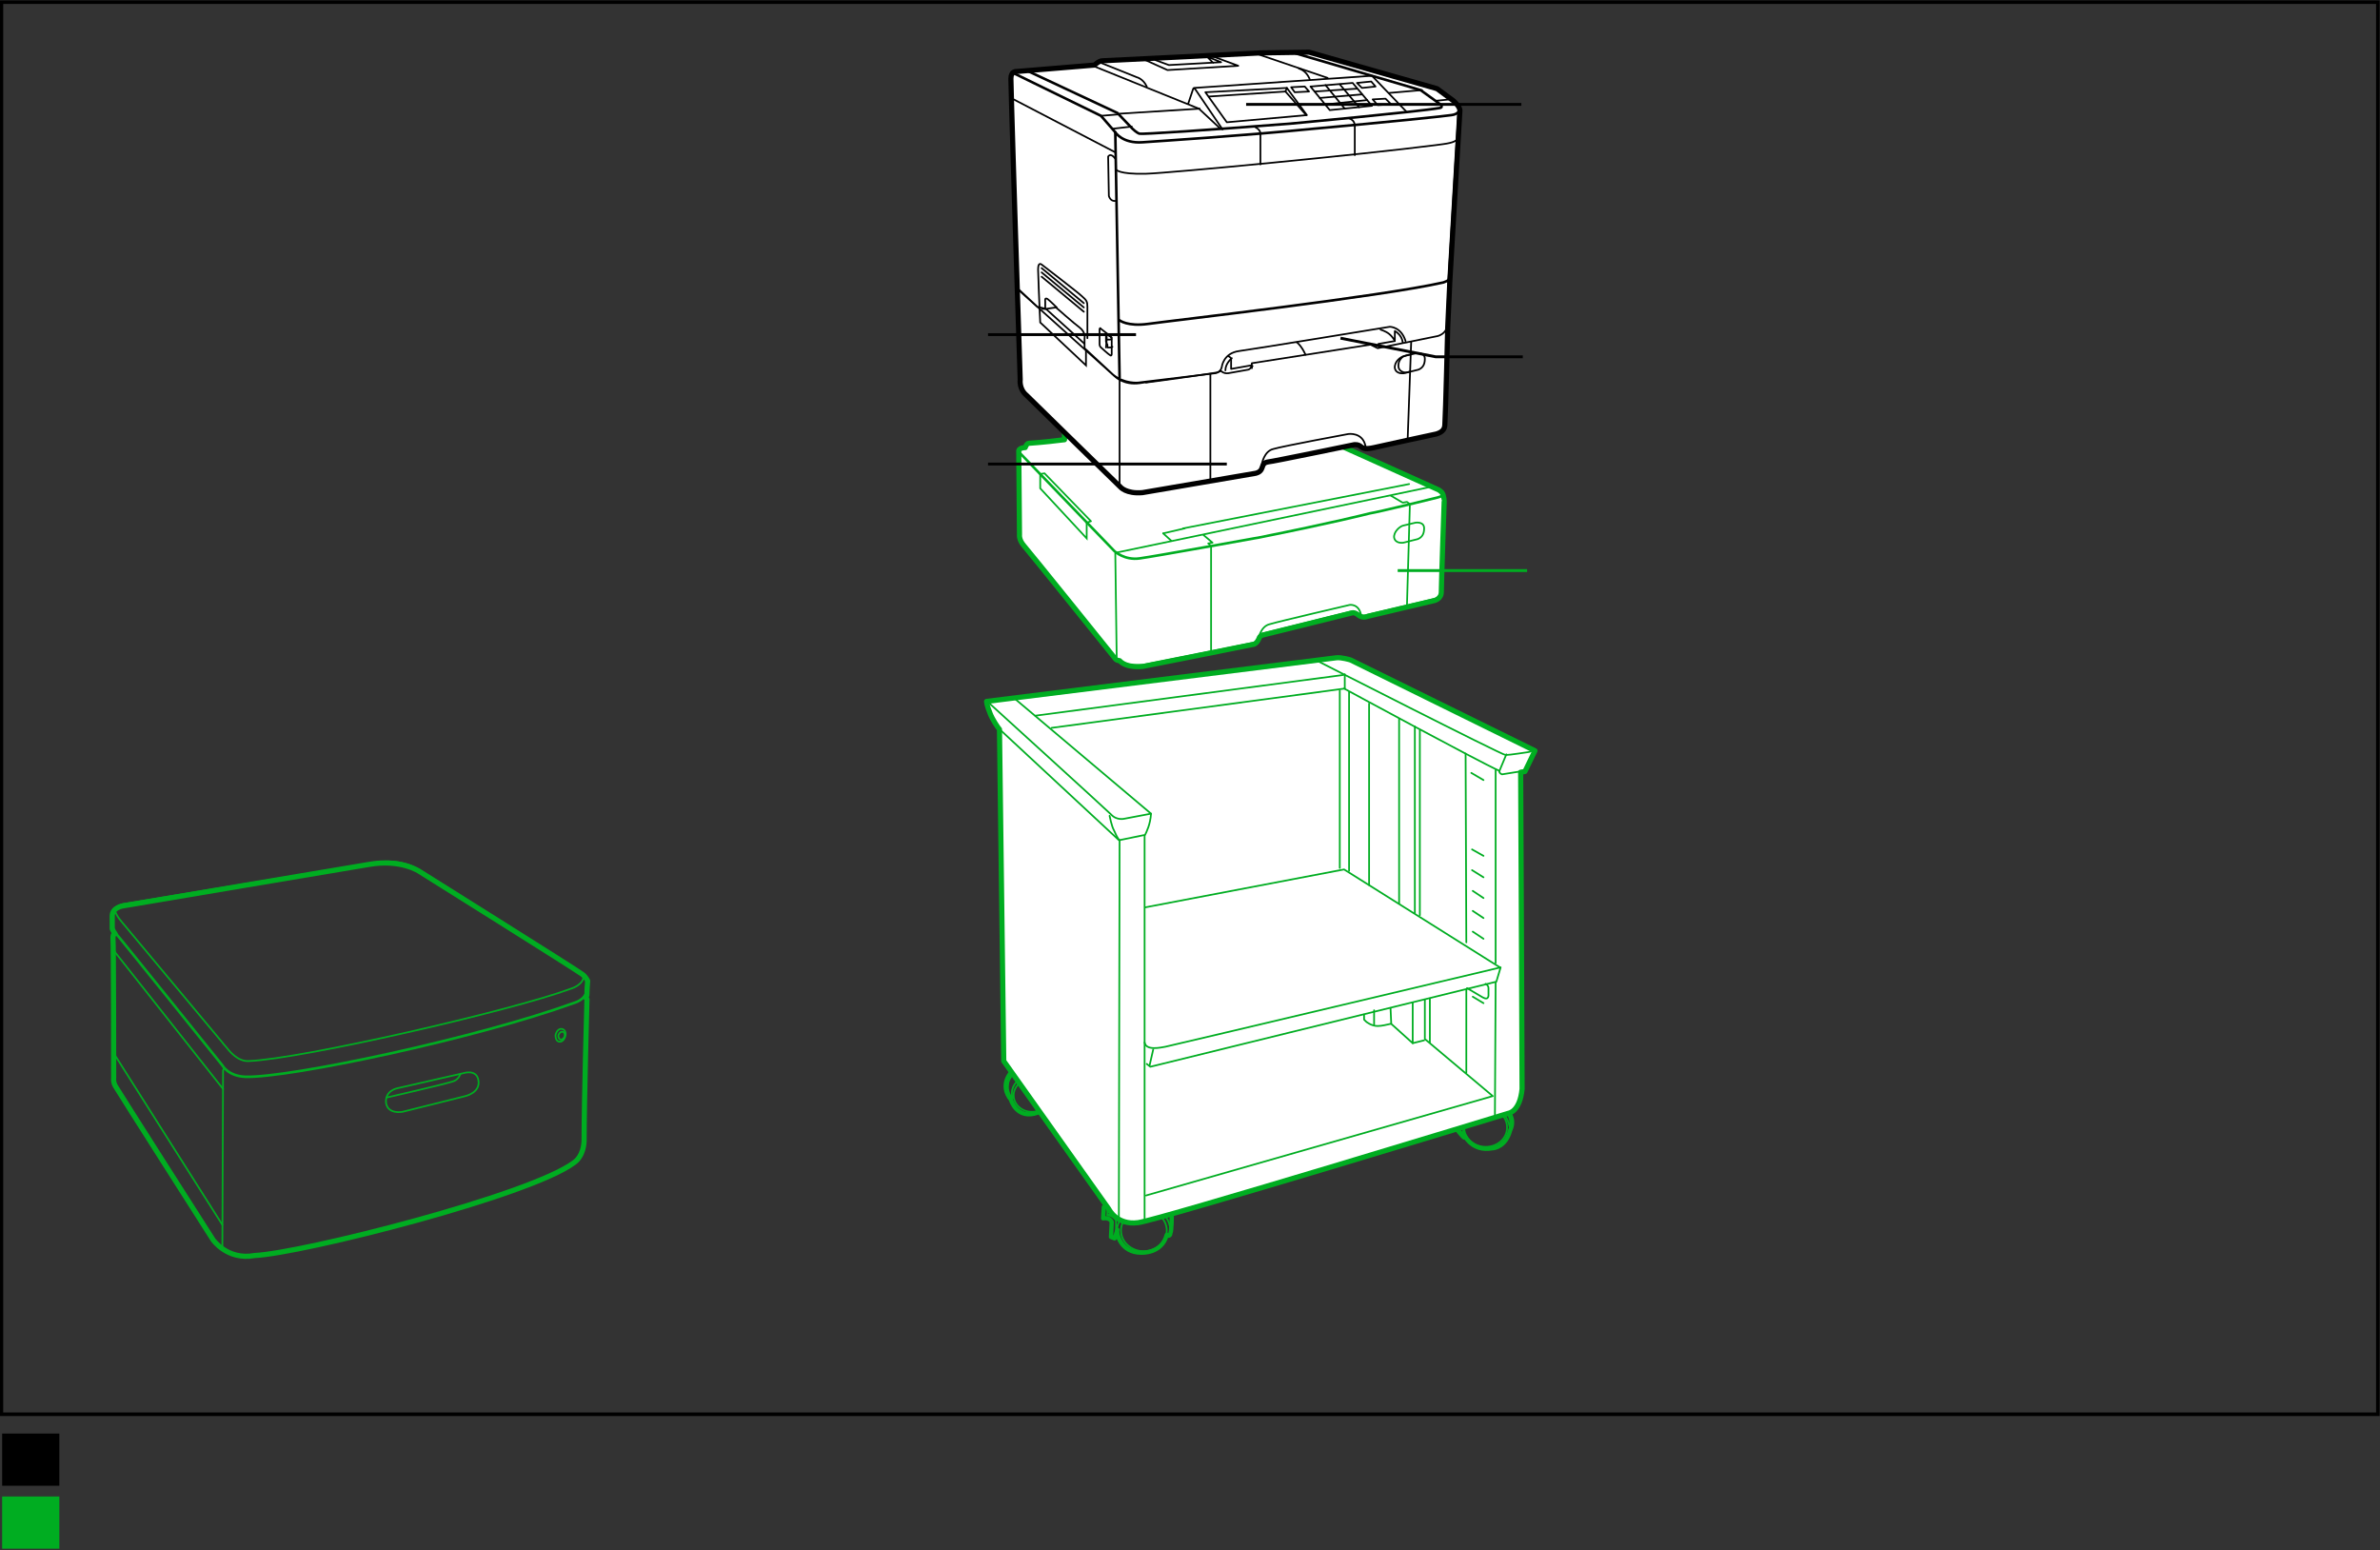 <?xml version="1.0" encoding="UTF-8"?>
<!-- Generator: Adobe Illustrator 18.0.0, SVG Export Plug-In . SVG Version: 6.00 Build 0)  -->
<svg:svg xmlns:svg="http://www.w3.org/2000/svg"
         width="332.9"
         height="216.8"
         viewBox="0 0 332.9 216.8"
         version="1.1"
         x="0px"
         y="0px"
         enable-background="new 0 0 332.9 216.8">
   <svg:rect x="0" y="0" width="332.9" height="216.8" fill="#333333" stroke="none"/>
   <g xmlns="http://www.w3.org/2000/svg"
      xmlns:xlink="http://www.w3.org/1999/xlink"
      id="Printer_Standard">
	     <g>
		       <path fill="none"
               stroke="#00AD21"
               stroke-width="0.72"
               stroke-linecap="round"
               stroke-linejoin="round"
               d="M82.1,139    c0-0.7,0.1-1.8,0.1-1.8s-0.2-0.5-0.7-0.9c-0.6-0.5-22.8-14.4-22.8-14.4s-2.6-1.8-7.1-1c-0.7,0.1-34.4,5.8-34.4,5.8    s-1.5,0.2-1.5,1.4c0,1,0,1.8,0,1.8s0.1,0.3,0.4,0.7c0,0-0.3-0.1-0.3,0.6c0.1,0.7,0.1,19.6,0.1,19.6s-0.1,0.6,0.3,1.2    c0.2,0.4,13.6,21.4,13.6,21.4s2,2.9,5.8,2.2c6.6-0.3,38.6-8.4,44.7-13c0.3-0.2,1.3-1,1.4-3c0-5.4,0.4-19.7,0.4-19.7    s0.1-0.2-0.2-0.4l0.1-0.2C82.1,139.3,82.1,139.2,82.1,139z"/>
		       <path fill="none"
               stroke="#00AD21"
               stroke-width="0.36"
               stroke-linecap="round"
               stroke-linejoin="round"
               d="M17.2,126.5    c0,0-1.6,0.4-1.6,1.6c0,1.2,0,0.5,0,0.5s0.2,1.5,0.4,1.7c0.4,0.4,15.1,18.7,15.1,18.7s0.8,1.5,3.2,1.6c6.1,0.2,32.4-5.4,45.9-10.3    c1.7-0.5,1.9-1.6,2-2c0.1-0.7,0-0.3,0-0.3s-0.1-1.3-0.3-1.4C81.4,136.1,59,122,59,122s-2.5-2.2-7.1-1.2    C51.2,120.9,17.2,126.5,17.2,126.5z"/>
		       <path fill="none"
               stroke="#00AD21"
               stroke-width="0.24"
               stroke-linecap="round"
               stroke-linejoin="round"
               d="M16.1,127.1    c0,0-0.2,0.5,0.9,1.8c6.5,7.8,14.1,16.9,14.1,16.9s0.3,0.4,0.5,0.6c0.4,0.5,1.6,2.1,3.2,2c7.4-0.3,36.6-7,45-10.1    c1.6-0.5,2.1-1.6,1.6-1.9"/>
		
			      <line fill="none"
               stroke="#00AD21"
               stroke-width="0.24"
               stroke-linecap="round"
               stroke-linejoin="round"
               x1="15.8"
               y1="132.8"
               x2="31.2"
               y2="152.3"/>
		
			      <line fill="none"
               stroke="#00AD21"
               stroke-width="0.24"
               stroke-linecap="round"
               stroke-linejoin="round"
               x1="15.9"
               y1="147.3"
               x2="31.1"
               y2="171.3"/>
		       <path fill="none"
               stroke="#00AD21"
               stroke-width="0.24"
               stroke-linecap="round"
               stroke-linejoin="round"
               d="M31.3,149.5    c0,0-0.1,0.1-0.1,0.3c0,0.4-0.1,25-0.1,25"/>
		       <g>
			         <path fill="none"
                  stroke="#00AD21"
                  stroke-width="0.24"
                  stroke-linecap="round"
                  stroke-linejoin="round"
                  d="M55.6,152.2     c0,0-1.8,0.3-1.6,2.1c0.3,1.6,2.3,1.2,2.3,1.2l8.8-2.2c0,0,2.2-0.5,1.8-2.3c-0.3-1.5-2.1-0.9-2.1-0.9L55.6,152.2z"/>
			         <path fill="none"
                  stroke="#00AD21"
                  stroke-width="0.24"
                  stroke-linecap="round"
                  stroke-linejoin="round"
                  d="M64.4,150.2     c0,0-0.2,0.7-0.9,1c-0.7,0.3-9.4,2.3-9.4,2.3"/>
		       </g>
		       <g>
			         <path fill="none"
                  stroke="#00AD21"
                  stroke-width="0.24"
                  stroke-linecap="round"
                  stroke-linejoin="round"
                  d="M79.1,144.8     c-0.1,0.5-0.4,0.9-0.8,0.9c-0.4,0-0.6-0.4-0.6-0.9c0.1-0.5,0.4-0.9,0.8-0.9C78.9,143.9,79.2,144.3,79.1,144.8z"/>
			         <path fill="none"
                  stroke="#00AD21"
                  stroke-width="0.24"
                  stroke-linecap="round"
                  stroke-linejoin="round"
                  d="M79,144.8     c0,0.3-0.3,0.6-0.5,0.6c-0.2,0-0.4-0.2-0.4-0.5c0-0.3,0.3-0.6,0.5-0.6C78.9,144.3,79,144.5,79,144.8z"/>
		       </g>
		       <path fill="none"
               stroke="#00AD21"
               stroke-width="0.24"
               stroke-linecap="round"
               stroke-linejoin="round"
               d="M141.9,150.1    c0,0-0.9,0.7-0.9,1.7c-0.1,0.5,0.2,1.6,0.7,1.8c-0.3-0.5-0.3-1.8,0.9-2.6"/>
		       <path fill="none"
               stroke="#00AD21"
               stroke-width="0.24"
               stroke-linecap="round"
               stroke-linejoin="round"
               d="M145.3,155.3    c-0.3,0.1-0.5,0.2-0.8,0.2c-1.4,0.1-2.6-0.9-2.7-2.1c-0.1-0.8,0.3-1.5,0.9-2"/>
		       <path fill="none"
               stroke="#00AD21"
               stroke-width="0.6"
               stroke-linecap="round"
               stroke-linejoin="round"
               d="M141.5,149.9    c0,0-1.8,1.8-0.1,3.9c0,0,0.8,2.9,3.8,1.8"/>
		
			      <ellipse fill="none"
                  stroke="#00AD21"
                  stroke-width="0.24"
                  stroke-linecap="round"
                  stroke-linejoin="round"
                  cx="160"
                  cy="172.1"
                  rx="3.2"
                  ry="2.9"/>
		       <path fill="none"
               stroke="#00AD21"
               stroke-width="0.24"
               stroke-linecap="round"
               stroke-linejoin="round"
               d="M156.1,170.7    c0,0-0.3-0.7-1.2-0.7c0-0.2,0-0.9,0-0.9l1.7,0v0.8L156.1,170.7z"/>
		       <path fill="none"
               stroke="#00AD21"
               stroke-width="0.24"
               stroke-linecap="round"
               stroke-linejoin="round"
               d="M158.3,169.1    c-2.2,1-2.2,3.6-2.2,3.6s0,0,0-2"/>
		       <path fill="none"
               stroke="#00AD21"
               stroke-width="0.24"
               stroke-linecap="round"
               stroke-linejoin="round"
               d="M160.5,168.8    c0.2,0.1,3.4,0.4,3.2,3.8c0.2-1.2,0.2-1.2,0.2-2.7c-0.7-1.2-1.3-1.4-1.6-1.5"/>
		       <path fill="none"
               stroke="#00AD21"
               stroke-width="0.24"
               stroke-linecap="round"
               stroke-linejoin="round"
               d="M154.9,169.9    c0,0,0.7,0,1.5,0"/>
		       <path fill="none"
               stroke="#00AD21"
               stroke-width="0.6"
               stroke-linecap="round"
               stroke-linejoin="round"
               d="M156.5,168.1    c0,0-0.2,0-0.4,0.7h-1.7l-0.1,1.6c0,0,0.9-0.2,1.2,0.5l-0.1,2.1l0.5,0.2c0,0,0.3-0.8,0.4-1.2c-0.2,0.4,0.4,3.2,3.3,3.2    c0,0,2.9,0.2,3.6-2.5c0.1,0.2,0.5,0.2,0.5-0.2c0.2-0.4,0.2-2.4,0.2-2.6c-0.3-1.3-1.7-1.8-1.7-1.8"/>
		       <path fill="none"
               stroke="#00AD21"
               stroke-width="0.24"
               stroke-linecap="round"
               stroke-linejoin="round"
               d="M209.7,155.6    c0.7,0.5,1.1,1.2,1.1,2.1c0,1.5-1.3,2.7-3,2.7c-1.6,0-3-1.2-3-2.7c0-0.2,0-0.4,0.1-0.6"/>
		       <path fill="none"
               stroke="#00AD21"
               stroke-width="0.24"
               stroke-linecap="round"
               stroke-linejoin="round"
               d="M203.6,157.1    c0,0.4,1.2,1.6,1.2,1.6s-0.3-0.8-0.1-1.6c0-0.1,0-0.1,0.1-0.2"/>
		       <path fill="none"
               stroke="#00AD21"
               stroke-width="0.24"
               stroke-linecap="round"
               stroke-linejoin="round"
               d="M209.7,155.4    c1.2,0.4,1.5,2.4,1.5,2.4s0.4-1.3-0.7-2.5"/>
		       <path fill="none"
               stroke="#00AD21"
               stroke-width="0.6"
               stroke-linecap="round"
               stroke-linejoin="round"
               d="M203.4,157.3    c0,0.3,1.2,1.7,1.4,1.8c0.1,0,0.1-0.2,0.1-0.2s1.1,2.2,3.8,1.7c0.4,0,1.9-0.3,2.5-2.4c0-0.2,0.8-1.2-0.2-2.7"/>
		       <path fill="#FFFFFF"
               stroke="#00AD21"
               stroke-width="0.72"
               stroke-linecap="round"
               stroke-linejoin="round"
               d="M212.7,108l0.6-0.1    l1.4-2.9l-25.8-12.7c0,0-1.3-0.4-2-0.3c-0.7,0.1-48.9,6.1-48.9,6.1s0,0.5,0.5,1.7c0.3,0.8,1.1,2,1.3,2.2l0.6,46.4l14.7,20.7    c0,0,1.1,2.3,4.1,1.9c3-0.4,51.8-15.3,51.8-15.3s1.6-0.2,1.9-3.4C212.9,148.9,212.7,108,212.7,108"/>
		       <path fill="none"
               stroke="#00AD21"
               stroke-width="0.24"
               stroke-linecap="round"
               stroke-linejoin="round"
               d="M141.8,97.6l19.2,16.2    c-0.1,1.5-0.6,2.5-0.9,3.1l0,53.8"/>
		       <path fill="none"
               stroke="#00AD21"
               stroke-width="0.24"
               stroke-linecap="round"
               stroke-linejoin="round"
               d="M161,113.8l-3.7,0.7    c0,0-1.1,0.3-1.9-0.6c-0.7-0.7-17.2-15.7-17.2-15.7"/>
		       <path fill="none"
               stroke="#00AD21"
               stroke-width="0.24"
               stroke-linecap="round"
               stroke-linejoin="round"
               d="M160,116.8l-3.4,0.7    c0,0-0.2,0-0.8-1.4c-0.3-0.5-0.6-2-0.6-2"/>
		       <path fill="none"
               stroke="#00AD21"
               stroke-width="0.24"
               stroke-linecap="round"
               stroke-linejoin="round"
               d="M212.6,107.9l-2.5,0.4    c0,0-0.4-0.1-0.4-0.5c-2.9-1.3-21.7-11.5-21.7-11.5"/>
		       <path fill="none"
               stroke="#00AD21"
               stroke-width="0.24"
               stroke-linecap="round"
               stroke-linejoin="round"
               d="M184.2,92.4    c0,0,25.9,13.2,26.4,13.2c0.5,0,3.1-0.4,3.1-0.4s1-0.1,0.3-0.6"/>
		
			      <line fill="none"
               stroke="#00AD21"
               stroke-width="0.24"
               stroke-linecap="round"
               stroke-linejoin="round"
               x1="139.5"
               y1="101.7"
               x2="156.5"
               y2="117.5"/>
		
			      <line fill="none"
               stroke="#00AD21"
               stroke-width="0.24"
               stroke-linecap="round"
               stroke-linejoin="round"
               x1="156.6"
               y1="117.5"
               x2="156.5"
               y2="170.2"/>
		       <polyline fill="none"
                   stroke="#00AD21"
                   stroke-width="0.24"
                   stroke-linecap="round"
                   stroke-linejoin="round"
                   points="160.3,167.2     208.8,153.3 199.4,145.4   "/>
		
			      <line fill="none"
               stroke="#00AD21"
               stroke-width="0.24"
               stroke-linecap="round"
               stroke-linejoin="round"
               x1="209.2"
               y1="134.7"
               x2="209.2"
               y2="107.7"/>
		
			      <line fill="none"
               stroke="#00AD21"
               stroke-width="0.24"
               stroke-linecap="round"
               stroke-linejoin="round"
               x1="144.8"
               y1="100.1"
               x2="187.9"
               y2="94.4"/>
		
			      <line fill="none"
               stroke="#00AD21"
               stroke-width="0.24"
               stroke-linecap="round"
               stroke-linejoin="round"
               x1="147.1"
               y1="101.8"
               x2="188.1"
               y2="96.3"/>
		
			      <line fill="none"
               stroke="#00AD21"
               stroke-width="0.24"
               stroke-linecap="round"
               stroke-linejoin="round"
               x1="188.1"
               y1="96.3"
               x2="188.1"
               y2="94.3"/>
		
			      <line fill="none"
               stroke="#00AD21"
               stroke-width="0.24"
               stroke-linecap="round"
               stroke-linejoin="round"
               x1="209.7"
               y1="107.9"
               x2="210.7"
               y2="105.5"/>
		
			      <line fill="none"
               stroke="#00AD21"
               stroke-width="0.24"
               stroke-linecap="round"
               stroke-linejoin="round"
               x1="205.1"
               y1="138.4"
               x2="205.1"
               y2="150"/>
		
			      <line fill="none"
               stroke="#00AD21"
               stroke-width="0.24"
               stroke-linecap="round"
               stroke-linejoin="round"
               x1="205"
               y1="105.4"
               x2="205.1"
               y2="131.8"/>
		
			      <line fill="none"
               stroke="#00AD21"
               stroke-width="0.24"
               stroke-linecap="round"
               stroke-linejoin="round"
               x1="161.3"
               y1="146.8"
               x2="160.8"
               y2="149"/>
		
			      <line fill="none"
               stroke="#00AD21"
               stroke-width="0.24"
               stroke-linecap="round"
               stroke-linejoin="round"
               x1="209.1"
               y1="156.1"
               x2="209.2"
               y2="137.4"/>
		       <path fill="none"
               stroke="#00AD21"
               stroke-width="0.24"
               stroke-linecap="round"
               stroke-linejoin="round"
               d="M194.5,143.2    c-0.5,0.1-1.2,0.3-1.8,0.3c-0.9,0-1.6-0.6-1.6-0.6l-0.3-0.3l0-0.7"/>
		       <polyline fill="none"
                   stroke="#00AD21"
                   stroke-width="0.24"
                   stroke-linecap="round"
                   stroke-linejoin="round"
                   points="199.2,145.5     197.6,145.9 194.6,143.2 194.5,141   "/>
		       <path fill="none"
               stroke="#00AD21"
               stroke-width="0.24"
               stroke-linecap="round"
               stroke-linejoin="round"
               d="M207.8,137.6    c0,0,0.4,0.2,0.4,0.6c0,0.4,0,0.9,0,0.9s0.1,0.9-0.8,0.4c-1-0.6-2.2-1.3-2.2-1.3"/>
		
			      <line fill="none"
               stroke="#00AD21"
               stroke-width="0.24"
               stroke-linecap="round"
               stroke-linejoin="round"
               x1="205.8"
               y1="108.1"
               x2="207.5"
               y2="109.1"/>
		
			      <line fill="none"
               stroke="#00AD21"
               stroke-width="0.24"
               stroke-linecap="round"
               stroke-linejoin="round"
               x1="205.9"
               y1="121.7"
               x2="207.5"
               y2="122.7"/>
		
			      <line fill="none"
               stroke="#00AD21"
               stroke-width="0.24"
               stroke-linecap="round"
               stroke-linejoin="round"
               x1="206"
               y1="124.6"
               x2="207.5"
               y2="125.6"/>
		
			      <line fill="none"
               stroke="#00AD21"
               stroke-width="0.24"
               stroke-linecap="round"
               stroke-linejoin="round"
               x1="206"
               y1="127.4"
               x2="207.5"
               y2="128.4"/>
		
			      <line fill="none"
               stroke="#00AD21"
               stroke-width="0.24"
               stroke-linecap="round"
               stroke-linejoin="round"
               x1="206"
               y1="130.3"
               x2="207.5"
               y2="131.3"/>
		
			      <line fill="none"
               stroke="#00AD21"
               stroke-width="0.24"
               stroke-linecap="round"
               stroke-linejoin="round"
               x1="206"
               y1="139.4"
               x2="207.5"
               y2="140.3"/>
		
			      <line fill="none"
               stroke="#00AD21"
               stroke-width="0.24"
               stroke-linecap="round"
               stroke-linejoin="round"
               x1="205.9"
               y1="118.8"
               x2="207.5"
               y2="119.7"/>
		       <path fill="none"
               stroke="#00AD21"
               stroke-width="0.24"
               stroke-linecap="round"
               stroke-linejoin="round"
               d="M160.1,145.8    c0.2,1.2,2.3,0.7,2.9,0.6c3.1-0.7,46.9-11.1,46.9-11.1l-0.6,2l-48.4,11.9l-0.5-0.4"/>
		       <path fill="none"
               stroke="#00AD21"
               stroke-width="0.24"
               stroke-linecap="round"
               stroke-linejoin="round"
               d="M208.9,135.6"/>
		       <polyline fill="none"
                   stroke="#00AD21"
                   stroke-width="0.24"
                   stroke-linecap="round"
                   stroke-linejoin="round"
                   points="209.8,135.3     188,121.6 160.2,126.9   "/>
		
			      <line fill="none"
               stroke="#00AD21"
               stroke-width="0.24"
               stroke-linecap="round"
               stroke-linejoin="round"
               x1="187.4"
               y1="96.6"
               x2="187.4"
               y2="121.4"/>
		
			      <line fill="none"
               stroke="#00AD21"
               stroke-width="0.24"
               stroke-linecap="round"
               stroke-linejoin="round"
               x1="191.5"
               y1="98.4"
               x2="191.5"
               y2="123.8"/>
		
			      <line fill="none"
               stroke="#00AD21"
               stroke-width="0.24"
               stroke-linecap="round"
               stroke-linejoin="round"
               x1="197.9"
               y1="101.6"
               x2="197.9"
               y2="127.7"/>
		
			      <line fill="none"
               stroke="#00AD21"
               stroke-width="0.24"
               stroke-linecap="round"
               stroke-linejoin="round"
               x1="199.3"
               y1="139.8"
               x2="199.3"
               y2="145.3"/>
		
			      <line fill="none"
               stroke="#00AD21"
               stroke-width="0.24"
               stroke-linecap="round"
               stroke-linejoin="round"
               x1="195.7"
               y1="100.5"
               x2="195.7"
               y2="126.3"/>
		
			      <line fill="none"
               stroke="#00AD21"
               stroke-width="0.24"
               stroke-linecap="round"
               stroke-linejoin="round"
               x1="188.7"
               y1="96.8"
               x2="188.7"
               y2="121.8"/>
		
			      <line fill="none"
               stroke="#00AD21"
               stroke-width="0.24"
               stroke-linecap="round"
               stroke-linejoin="round"
               x1="192.2"
               y1="141.3"
               x2="192.2"
               y2="143.3"/>
		
			      <line fill="none"
               stroke="#00AD21"
               stroke-width="0.24"
               stroke-linecap="round"
               stroke-linejoin="round"
               x1="198.6"
               y1="102.1"
               x2="198.6"
               y2="128"/>
		
			      <line fill="none"
               stroke="#00AD21"
               stroke-width="0.24"
               stroke-linecap="round"
               stroke-linejoin="round"
               x1="197.6"
               y1="140.2"
               x2="197.6"
               y2="145.9"/>
		
			      <line fill="none"
               stroke="#00AD21"
               stroke-width="0.24"
               stroke-linecap="round"
               stroke-linejoin="round"
               x1="200"
               y1="139.7"
               x2="200"
               y2="145.8"/>
		       <path fill="none"
               stroke="#00AD21"
               stroke-width="0.24"
               stroke-linecap="round"
               stroke-linejoin="round"
               d="M204.6,157.6"/>
		       <path fill="#FFFFFF"
               stroke="#00AD21"
               stroke-width="0.72"
               stroke-linecap="round"
               stroke-linejoin="round"
               d="M201.7,68.9    L201.7,68.9c-0.1-0.1-0.3-0.3-0.5-0.4l-22.9-10.3c0,0-1.6,0.1-2.3,0.2c-0.1,0-0.9-0.4-0.9-0.4l-24.5,3l0-0.8l-1.7,0.1v1.2    c-3.2,0.4-5,0.5-5,0.5c-0.3,0-0.5,0.6-0.5,0.6s-1,0-0.9,0.6l0.1,11.6c0,0-0.1,0.7,0.6,1.5C144,77.2,155.9,92,155.9,92    s0.2,0.4,0.7,0.4c1,1.1,3.2,0.8,3.3,0.8s15.5-3.1,15.5-3.1s0.4-0.1,0.7-0.8c0.1-0.4,0.6-0.5,0.6-0.5l12.5-3.1c0,0,0.3-0.1,0.9,0.4    c0.6,0.4,1.2,0.1,1.2,0.1l9.3-2.2c0,0,1-0.2,1-1.2s0.4-12.6,0.4-12.6S202,69.3,201.7,68.9z"/>
		       <path fill="none"
               stroke="#00AD21"
               stroke-width="0.24"
               stroke-linecap="round"
               d="M201.7,68.9c0.3,0.4,0.2,1.1,0.2,1.1    s-0.4,11.5-0.4,12.6s-1,1.2-1,1.2l-9.3,2.2c0,0-0.6,0.3-1.2-0.1c-0.6-0.4-0.9-0.4-0.9-0.4l-12.5,3.1c0,0-0.5,0.1-0.6,0.5    c-0.2,0.8-0.7,0.8-0.7,0.8s-15.3,3.1-15.5,3.1s-2.3,0.3-3.3-0.8c-0.5,0-0.7-0.4-0.7-0.4S144,77.2,143.2,76.4    c-0.8-0.8-0.6-1.5-0.6-1.5l-0.1-11.6"/>
		       <line fill="none"
               stroke="#00AD21"
               stroke-width="0.24"
               x1="156.2"
               y1="92.3"
               x2="156"
               y2="77.3"/>
		       <line fill="none"
               stroke="#00AD21"
               stroke-width="0.24"
               x1="169.4"
               y1="76.4"
               x2="169.4"
               y2="91.3"/>
		       <line fill="none"
               stroke="#00AD21"
               stroke-width="0.24"
               x1="197.2"
               y1="70.7"
               x2="196.8"
               y2="84.6"/>
		       <path fill="none"
               stroke="#00AD21"
               stroke-width="0.24"
               d="M196.3,73.5l1.7-0.4c0,0,1.2-0.2,1.2,0.8c0,0.9-0.4,1.3-0.9,1.5l-2,0.5    c0,0-1.1,0.2-1.3-0.7C194.9,74.4,195.8,73.6,196.3,73.5z"/>
		       <path fill="none"
               stroke="#00AD21"
               stroke-width="0.24"
               d="M176,89.4c0,0,0.3-1.8,1.6-2.1c1.3-0.4,11.2-2.7,11.2-2.7    s1.3-0.2,1.6,1.5"/>
		       <path fill="none"
               stroke="#00AD21"
               stroke-width="0.36"
               stroke-linecap="round"
               d="M142.6,63.3l13.3,13.8c0,0,1.4,1.3,3.5,1    c2.2-0.3,16-2.8,16-2.8l0.6-0.1c10.5-2.1,15.2-3.3,15.6-3.4c1.3-0.2,9.4-2.2,9.4-2.2s0.9-0.2,0.9-0.5"/>
		
			      <line fill="none"
               stroke="#00AD21"
               stroke-width="0.24"
               stroke-linecap="round"
               stroke-linejoin="round"
               x1="156.1"
               y1="77.3"
               x2="200.1"
               y2="68.1"/>
		       <path fill="none"
               stroke="#00AD21"
               stroke-width="0.24"
               stroke-linejoin="round"
               d="M151.7,72.6"/>
		       <polyline fill="none"
                   stroke="#00AD21"
                   stroke-width="0.24"
                   stroke-linejoin="round"
                   points="169.3,76.3 169,76 169.6,75.9     168.3,74.8   "/>
		       <polyline fill="none"
                   stroke="#00AD21"
                   stroke-width="0.24"
                   stroke-linejoin="round"
                   points="197.2,70.5 196.8,70.2 196.2,70.3     194.5,69.3   "/>
		       <g>
			         <polyline fill="none"
                      stroke="#FFFFFF"
                      stroke-width="0.24"
                      stroke-linecap="round"
                      stroke-linejoin="round"
                      points="147.4,64      153.5,63.2 159.9,68.8 155.8,69.4 157.4,70.9    "/>
			         <polyline fill="none"
                      stroke="#FFFFFF"
                      stroke-width="0.24"
                      stroke-linecap="round"
                      stroke-linejoin="round"
                      points="161,70.2      160,69.4 156.4,70    "/>
			
				        <line fill="none"
                  stroke="#FFFFFF"
                  stroke-width="0.24"
                  stroke-linecap="round"
                  stroke-linejoin="round"
                  x1="159.9"
                  y1="68.8"
                  x2="159.9"
                  y2="69.3"/>
		       </g>
		       <g>
			         <polyline fill="none"
                      stroke="#00AD21"
                      stroke-width="0.24"
                      points="145.5,66.3 145.5,68.3 152,75.3 152,73    "/>
			         <polyline fill="none"
                      stroke="#00AD21"
                      stroke-width="0.24"
                      stroke-linejoin="round"
                      points="152,73.1 152.6,72.9 146.1,66.2      145.5,66.3    "/>
			
				        <line fill="none"
                  stroke="#00AD21"
                  stroke-width="0.24"
                  stroke-linecap="round"
                  stroke-linejoin="round"
                  x1="165.5"
                  y1="73.9"
                  x2="197.1"
                  y2="67.7"/>
			
				        <line fill="none"
                  stroke="#00AD21"
                  stroke-width="0.24"
                  stroke-linecap="round"
                  stroke-linejoin="round"
                  x1="162.7"
                  y1="74.6"
                  x2="165.7"
                  y2="73.9"/>
			
				        <line fill="none"
                  stroke="#00AD21"
                  stroke-width="0.24"
                  stroke-linecap="round"
                  stroke-linejoin="round"
                  x1="162.7"
                  y1="74.6"
                  x2="163.8"
                  y2="75.6"/>
		       </g>
		       <path fill="none"
               stroke="#00AD21"
               stroke-width="0.24"
               stroke-linecap="round"
               stroke-linejoin="round"
               d="M149.4,61.3"/>
		       <g>
			         <path fill="#FFFFFF"
                  stroke="#000000"
                  stroke-width="0.24"
                  stroke-linecap="round"
                  stroke-linejoin="round"
                  d="M142.4,40.7     l0.3,12.8c0,0-0.1,0.7,0.6,1.5c0.8,0.8,13.2,13,13.2,13s0.3,0.2,0.9,0.6c1.5,0.6,3.2,0.1,3.4,0.1c0.2,0,15.1-2.7,15.1-2.7     s0.4-0.1,0.7-0.8c0.1-0.4,0.6-0.5,0.6-0.5l12.4-2.4c0,0,0.2-0.1,0.8,0.3c0.6,0.4,1.2,0.2,1.2,0.2l9.5-2.1c0,0,1-0.2,1-1.2     c0-1.1,0.3-11.8,0.3-11.8s0.1-0.7,0-1.1c-0.1-0.2-0.3-0.6-0.8-0.8l-22.8-10.3c0,0-1.6,0.1-2.3,0.2c-0.1,0-0.9-0.4-0.9-0.4     l-25.4,2.9l0-0.8l-1.7,0.1v1.2c-2.1,0.3-3.1,0.4-4.7,0.6c-0.3,0-0.5,0.4-0.5,0.4s-1-0.1-0.9,0.4L142.4,40.7z"/>
			         <path fill="none"
                  stroke="#000000"
                  stroke-width="0.24"
                  stroke-linecap="round"
                  d="M197.2,49.6c0,0-0.8,0.1-1.1,0.4     c-0.3,0.3-0.5,0.6-0.5,1.2c0,0.7,0.8,1.1,1.5,0.8"/>
			         <line fill="none"
                  stroke="#000000"
                  stroke-width="0.24"
                  stroke-linecap="round"
                  x1="156.6"
                  y1="68"
                  x2="156.6"
                  y2="53.1"/>
			         <line fill="none"
                  stroke="#000000"
                  stroke-width="0.24"
                  stroke-linecap="round"
                  x1="169.3"
                  y1="52.3"
                  x2="169.3"
                  y2="67.1"/>
			         <line fill="none"
                  stroke="#000000"
                  stroke-width="0.24"
                  stroke-linecap="round"
                  x1="197.4"
                  y1="47.5"
                  x2="196.9"
                  y2="61.3"/>
			         <polyline fill="none"
                      stroke="#000000"
                      stroke-width="0.24"
                      stroke-linecap="round"
                      points="145.4,43 145.5,45.1 151.9,51.1      151.9,49    "/>
			         <path fill="none"
                  stroke="#000000"
                  stroke-width="0.24"
                  stroke-linecap="round"
                  d="M196.4,49.8l1.7-0.4c0,0,1.2-0.2,1.2,0.8     c0,0.9-0.4,1.3-0.9,1.5l-2,0.5c0,0-1.1,0.2-1.3-0.7C195,50.6,195.9,49.9,196.4,49.8z"/>
			         <path fill="none"
                  stroke="#000000"
                  stroke-width="0.24"
                  stroke-linecap="round"
                  d="M176.5,64.9c0,0,0.3-1.8,1.6-2.1     c1.3-0.4,10.5-2.1,10.5-2.1s2-0.3,2.4,1.7"/>
			         <path fill="none"
                  stroke="#000000"
                  stroke-width="0.24"
                  stroke-linecap="round"
                  d="M192.7,48.3c1.3-0.2,8.3-1.6,8.3-1.6     s0.9-0.2,0.9-0.5"/>
			         <path fill="none"
                  stroke="#000000"
                  stroke-width="0.24"
                  stroke-linecap="round"
                  d="M142.3,40.4L156,52.7c0,0,1.2,1.2,3.4,0.9     c2.1-0.3,15.8-2.4,15.8-2.4"/>
			         <path fill="none"
                  stroke="#000000"
                  stroke-width="0.24"
                  stroke-linecap="round"
                  stroke-linejoin="round"
                  d="M152.2,48.6"/>
			         <polyline fill="none"
                      stroke="#000000"
                      stroke-width="0.24"
                      stroke-linecap="round"
                      stroke-linejoin="round"
                      points="152.1,49      152.6,48.9 146.3,43.2 145.8,43.2    "/>
			         <polyline fill="none"
                      stroke="#000000"
                      stroke-width="0.24"
                      stroke-linecap="round"
                      stroke-linejoin="round"
                      points="169.4,52      169,51.7 169.7,51.6 168.3,50.5    "/>
			         <polyline fill="none"
                      stroke="#000000"
                      stroke-width="0.24"
                      stroke-linecap="round"
                      stroke-linejoin="round"
                      points="197.4,47.2      196.9,46.9 196.3,47 194.6,46    "/>
			         <path fill="#FFFFFF"
                  stroke="#000000"
                  stroke-width="0.24"
                  stroke-linecap="round"
                  d="M141.3,54.7"/>
			         <polyline fill="none"
                      stroke="#000000"
                      stroke-width="0.24"
                      stroke-linecap="round"
                      stroke-linejoin="round"
                      points="164.9,49.9      196.9,44.7 195.3,44.1    "/>
			
				        <line fill="none"
                  stroke="#000000"
                  stroke-width="0.24"
                  stroke-linecap="round"
                  stroke-linejoin="round"
                  x1="162"
                  y1="47.4"
                  x2="190.8"
                  y2="43.1"/>
			         <polyline fill="none"
                      stroke="#000000"
                      stroke-width="0.24"
                      stroke-linecap="round"
                      stroke-linejoin="round"
                      points="162.4,47.7      188.5,43.9 190.2,44.7 163.8,48.9    "/>
			         <polyline fill="none"
                      stroke="#000000"
                      stroke-width="0.24"
                      stroke-linecap="round"
                      stroke-linejoin="round"
                      points="174.9,37.2      152.4,39.9 150.8,38.6 149.8,38.7    "/>
			         <polyline fill="none"
                      stroke="#000000"
                      stroke-width="0.24"
                      stroke-linecap="round"
                      stroke-linejoin="round"
                      points="146.4,41      153,40.2 159.2,45.1 155,45.6 156.3,46.8    "/>
			         <polyline fill="none"
                      stroke="#000000"
                      stroke-width="0.24"
                      stroke-linecap="round"
                      stroke-linejoin="round"
                      points="159.9,48.7      162,50.4 165,49.9 161.1,46.7 153.9,47.8 145.8,40.6 147.9,40.3 148.4,40.7 148.4,37.4 149.8,37.3 149.8,40.6    "/>
			
				        <line fill="none"
                  stroke="#000000"
                  stroke-width="0.24"
                  stroke-linecap="round"
                  stroke-linejoin="round"
                  x1="188.6"
                  y1="43.5"
                  x2="174.9"
                  y2="37.2"/>
			
				        <line fill="none"
                  stroke="#000000"
                  stroke-width="0.24"
                  stroke-linecap="round"
                  stroke-linejoin="round"
                  x1="191"
                  y1="42.7"
                  x2="179.7"
                  y2="37.5"/>
			         <polygon fill="none"
                     stroke="#000000"
                     stroke-width="0.24"
                     stroke-linecap="round"
                     stroke-linejoin="round"
                     points="175,36.8      174.3,36.4 176.6,36.2 177.4,36.5    "/>
			         <polygon fill="none"
                     stroke="#000000"
                     stroke-width="0.24"
                     stroke-linecap="round"
                     stroke-linejoin="round"
                     points="177.6,38.4      177,38.1 179.2,37.8 179.7,38    "/>
			         <polygon fill="none"
                     stroke="#000000"
                     stroke-width="0.24"
                     stroke-linecap="round"
                     stroke-linejoin="round"
                     points="176.6,37.9      175.9,37.6 177.3,37.4 178,37.7    "/>
			         <polyline fill="none"
                      stroke="#000000"
                      stroke-width="0.24"
                      stroke-linecap="round"
                      stroke-linejoin="round"
                      points="160.7,46.7      159.2,45.7 155.7,46.2    "/>
			
				        <line fill="none"
                  stroke="#000000"
                  stroke-width="0.24"
                  stroke-linecap="round"
                  stroke-linejoin="round"
                  x1="159.2"
                  y1="45.1"
                  x2="159.2"
                  y2="45.6"/>
			         <polyline fill="none"
                      stroke="#000000"
                      stroke-width="0.24"
                      stroke-linecap="round"
                      stroke-linejoin="round"
                      points="160.9,49.5      157.4,50.2 156.4,49.3 159.9,48.7    "/>
			         <polyline fill="none"
                      stroke="#000000"
                      stroke-width="0.24"
                      stroke-linecap="round"
                      stroke-linejoin="round"
                      points="160.9,49.9      157.4,50.5 156.4,49.6 156.4,49.3    "/>
			         <polygon fill="none"
                     stroke="#000000"
                     stroke-width="0.24"
                     stroke-linecap="round"
                     stroke-linejoin="round"
                     points="160.3,49.3      157.6,49.8 157.1,49.4 159.8,49    "/>
			
				        <line fill="none"
                  stroke="#000000"
                  stroke-width="0.24"
                  stroke-linecap="round"
                  stroke-linejoin="round"
                  x1="157.4"
                  y1="50.2"
                  x2="157.4"
                  y2="50.5"/>
			
				        <line fill="none"
                  stroke="#000000"
                  stroke-width="0.24"
                  stroke-linecap="round"
                  stroke-linejoin="round"
                  x1="160.9"
                  y1="49.5"
                  x2="160.9"
                  y2="49.9"/>
			
				        <line fill="none"
                  stroke="#000000"
                  stroke-width="0.24"
                  stroke-linecap="round"
                  stroke-linejoin="round"
                  x1="162"
                  y1="50.4"
                  x2="163"
                  y2="51.3"/>
			
				        <line fill="none"
                  stroke="#000000"
                  stroke-width="0.24"
                  stroke-linecap="round"
                  stroke-linejoin="round"
                  x1="164"
                  y1="50"
                  x2="165.2"
                  y2="50.9"/>
			         <g>
				           <path fill="none"
                     stroke="#000000"
                     stroke-width="0.24"
                     stroke-linecap="round"
                     d="M188.6,43.1c-0.1,0-0.2,0-0.2-0.1l-7.8-3.6      c-0.1-0.1-0.1-0.2,0-0.3c0.2-0.1,0.4,0,0.5,0l7.7,3.6c0.1,0,0.1,0.2,0.1,0.3C188.8,43.1,188.7,43.1,188.6,43.1z"/>
			         </g>
			         <polygon fill="none"
                     stroke="#000000"
                     stroke-width="0.24"
                     stroke-linecap="round"
                     stroke-linejoin="round"
                     points="155.2,40.1      173.7,37.8 175.4,38.6 156.6,41    "/>
			         <polyline fill="none"
                      stroke="#000000"
                      stroke-width="0.24"
                      stroke-linecap="round"
                      stroke-linejoin="round"
                      points="161.1,40.6      164.9,44 168,43.4 164.3,40    "/>
			
				        <line fill="none"
                  stroke="#000000"
                  stroke-width="0.24"
                  stroke-linecap="round"
                  stroke-linejoin="round"
                  x1="164.9"
                  y1="44"
                  x2="164.9"
                  y2="47"/>
			         <polyline fill="none"
                      stroke="#000000"
                      stroke-width="0.24"
                      stroke-linecap="round"
                      stroke-linejoin="round"
                      points="161.2,40.6      161.2,45.5 159.4,45.7    "/>
			
				        <line fill="none"
                  stroke="#000000"
                  stroke-width="0.24"
                  stroke-linecap="round"
                  stroke-linejoin="round"
                  x1="156.6"
                  y1="41"
                  x2="156.6"
                  y2="43.1"/>
			
				        <line fill="none"
                  stroke="#000000"
                  stroke-width="0.24"
                  stroke-linecap="round"
                  stroke-linejoin="round"
                  x1="175.4"
                  y1="38.6"
                  x2="175.4"
                  y2="43.3"/>
			
				        <line fill="none"
                  stroke="#000000"
                  stroke-width="0.24"
                  stroke-linecap="round"
                  stroke-linejoin="round"
                  x1="155.2"
                  y1="40.1"
                  x2="155.2"
                  y2="42"/>
			
				        <line fill="none"
                  stroke="#000000"
                  stroke-width="0.24"
                  stroke-linecap="round"
                  stroke-linejoin="round"
                  x1="168.1"
                  y1="43.4"
                  x2="168.1"
                  y2="46.5"/>
			
				        <line fill="none"
                  stroke="#000000"
                  stroke-width="0.24"
                  stroke-linecap="round"
                  stroke-linejoin="round"
                  x1="161.2"
                  y1="44.9"
                  x2="164.5"
                  y2="47"/>
			         <polyline fill="none"
                      stroke="#000000"
                      stroke-width="0.24"
                      stroke-linecap="round"
                      stroke-linejoin="round"
                      points="167.5,42.9      168.1,42.9 170,46.2    "/>
			         <polyline fill="none"
                      stroke="#000000"
                      stroke-width="0.24"
                      stroke-linecap="round"
                      stroke-linejoin="round"
                      points="167.1,42.5      168.4,42.4 170.5,46.2    "/>
			         <path fill="none"
                  stroke="#000000"
                  stroke-width="0.24"
                  stroke-linecap="round"
                  stroke-linejoin="round"
                  d="M148.3,38.4"/>
			         <polygon fill="#FFFFFF"
                     stroke="#000000"
                     stroke-width="0.24"
                     stroke-linecap="round"
                     stroke-linejoin="round"
                     points="     157.1,47.3 157.1,43.9 158.5,43.8 158.5,47.1    "/>
			         <polyline fill="none"
                      stroke="#000000"
                      stroke-width="0.24"
                      stroke-linecap="round"
                      stroke-linejoin="round"
                      points="158.7,48.8      157.8,48.1 159.2,47.9    "/>
			         <polygon fill="none"
                     stroke="#000000"
                     stroke-width="0.24"
                     stroke-linecap="round"
                     stroke-linejoin="round"
                     points="158.9,48.2      159.2,48.5 160.3,48.4 160,48.1    "/>
			         <polygon fill="none"
                     stroke="#000000"
                     stroke-width="0.24"
                     stroke-linecap="round"
                     stroke-linejoin="round"
                     points="160.2,47.9      161.3,48.9 163.1,48.7 161.8,47.6    "/>
			         <polygon fill="none"
                     stroke="#000000"
                     stroke-width="0.24"
                     stroke-linecap="round"
                     stroke-linejoin="round"
                     points="188.9,43.8      189.9,44.2 193.7,43.6 192.6,43.2    "/>
			         <polygon fill="none"
                     stroke="#000000"
                     stroke-width="0.24"
                     stroke-linecap="round"
                     stroke-linejoin="round"
                     points="193.3,44.6      193.8,44.9 195.8,44.6 195.2,44.4    "/>
			         <path fill="none"
                  stroke="#000000"
                  stroke-width="0.24"
                  stroke-linecap="round"
                  stroke-linejoin="round"
                  d="M191,43.4v-1.5     c0,0,0.4-0.2,0.8,0c0.4,0.2,0.4,0.2,0.4,0.2l0,1l0.6-0.1l1.8,0.8"/>
			         <polyline fill="none"
                      stroke="#000000"
                      stroke-width="0.24"
                      stroke-linecap="round"
                      stroke-linejoin="round"
                      points="196.5,43.3      193.2,43.9 194.2,44.3 197.4,43.7    "/>
			         <g>
				           <path fill="none"
                     stroke="#000000"
                     stroke-width="0.24"
                     stroke-linecap="round"
                     stroke-linejoin="round"
                     d="M174.9,43.5l6.5-0.8      c0,0,0.4,0.2,0.4,0.7"/>
				           <path fill="none"
                     stroke="#000000"
                     stroke-width="0.24"
                     stroke-linecap="round"
                     stroke-linejoin="round"
                     d="M174.8,43.1      l-1.3,0.1l-0.7,0.5l-0.1,2.1l0.4-0.1l0-0.7l1.1,0l0.2-1C174.5,44.1,174.9,43.5,174.8,43.1z"/>
				           <path fill="none"
                     stroke="#000000"
                     stroke-width="0.24"
                     stroke-linecap="round"
                     stroke-linejoin="round"
                     d="M174.9,43.5l0.2,0.6      l1.9-0.3l0-0.6l0.4-0.1c0,0,0.3,0.2,0.3,0.8c0.1,0.7,0.2,1.1,0.2,1.1l-3,0.4l-0.2-1.6"/>
				           <path fill="none"
                     stroke="#000000"
                     stroke-width="0.24"
                     stroke-linecap="round"
                     stroke-linejoin="round"
                     d="M181.1,42.7l0-0.4      l0.8,0l0.5,0.5l0.4,0l0-0.3l0.8,0c0,0,0.8,0.2,0.7,0.6c-0.3,0.1-4.6,0.6-4.6,0.6l0,0.5l-1,0.2l0,0.6"/>
				           <path fill="none"
                     stroke="#000000"
                     stroke-width="0.24"
                     stroke-linecap="round"
                     stroke-linejoin="round"
                     d="M185,44      c0,0,0-0.8-0.7-1c0.6-0.1,1-0.1,1-0.1l-0.1-0.2l1,0c0,0,0.8,0.2,1.1,1"/>
				
					          <line fill="none"
                     stroke="#000000"
                     stroke-width="0.24"
                     stroke-linecap="round"
                     stroke-linejoin="round"
                     x1="177.8"
                     y1="44.7"
                     x2="178.6"
                     y2="44.6"/>
				           <path fill="none"
                     stroke="#000000"
                     stroke-width="0.24"
                     stroke-linecap="round"
                     stroke-linejoin="round"
                     d="M179.2,44.3      c0,0,0.3,0.2,0.3,0.5"/>
			         </g>
			         <polyline fill="none"
                      stroke="#000000"
                      stroke-width="0.24"
                      stroke-linecap="round"
                      stroke-linejoin="round"
                      points="183.2,42.4      177.4,39.6 177.4,43.1    "/>
			         <g>
				           <path fill="none"
                     stroke="#000000"
                     stroke-width="0.24"
                     stroke-linecap="round"
                     stroke-linejoin="round"
                     d="M161.1,48.6      c0-0.1,0-0.6,0.3-0.6c0.3,0,0.7-0.1,0.7-0.1s0.4,0.2,0.4,0.8"/>
				           <path fill="none"
                     stroke="#000000"
                     stroke-width="0.24"
                     stroke-linecap="round"
                     stroke-linejoin="round"
                     d="M161.3,48      c0,0,0.3-0.1,0.3,0.9"/>
			         </g>
			         <polygon fill="none"
                     stroke="#000000"
                     stroke-width="0.24"
                     stroke-linecap="round"
                     stroke-linejoin="round"
                     points="166.9,42.8      164.5,43.1 163.4,42.1 165.7,41.8    "/>
			
				        <line fill="none"
                  stroke="#000000"
                  stroke-width="0.24"
                  stroke-linecap="round"
                  stroke-linejoin="round"
                  x1="155.8"
                  y1="52.5"
                  x2="200.7"
                  y2="45"/>
			         <g>
				           <polygon fill="#FFFFFF"
                        stroke="#000000"
                        stroke-width="0.24"
                        stroke-linecap="round"
                        stroke-miterlimit="10"
                        points="      152.5,41.7 151.9,41.2 151.7,39.8 152.8,40.6     "/>
				           <path fill="none"
                     stroke="#000000"
                     stroke-width="0.24"
                     stroke-linecap="round"
                     stroke-linejoin="round"
                     d="M149.8,38.6"/>
				           <path fill="#FFFFFF"
                     stroke="#000000"
                     stroke-width="0.24"
                     stroke-linecap="round"
                     stroke-linejoin="round"
                     d="M152.7,41.7"/>
				
					          <line fill="#FFFFFF"
                     stroke="#000000"
                     stroke-width="0.24"
                     stroke-linecap="round"
                     stroke-linejoin="round"
                     x1="151.6"
                     y1="39.4"
                     x2="151.5"
                     y2="40.7"/>
				           <polyline fill="none"
                         stroke="#000000"
                         stroke-width="0.24"
                         stroke-linecap="round"
                         stroke-linejoin="round"
                         points="      151.2,40.8 151.5,40.8 152.4,41.5     "/>
				           <polyline fill="#FFFFFF"
                         stroke="#000000"
                         stroke-width="0.24"
                         stroke-linecap="round"
                         stroke-linejoin="round"
                         points="      151.1,40.7 151.2,40.8 151.2,39.6     "/>
				
					          <line fill="#FFFFFF"
                     stroke="#000000"
                     stroke-width="0.24"
                     stroke-linecap="round"
                     stroke-linejoin="round"
                     x1="149.9"
                     y1="39.8"
                     x2="149.9"
                     y2="40.1"/>
				
					          <line fill="#FFFFFF"
                     stroke="#000000"
                     stroke-width="0.24"
                     stroke-linecap="round"
                     stroke-linejoin="round"
                     x1="148.9"
                     y1="39.6"
                     x2="149.6"
                     y2="39.6"/>
				           <polygon fill="#FFFFFF"
                        stroke="#000000"
                        stroke-width="0.24"
                        stroke-linecap="round"
                        stroke-miterlimit="10"
                        points="      151.6,39.4 151.1,39.5 151.3,39.6 151.5,39.6 152.9,40.6 152.5,40.6 152.7,40.7 153.3,40.7     "/>
				           <g>
					             <polygon fill="#FFFFFF"
                           stroke="#000000"
                           stroke-width="0.24"
                           stroke-linecap="round"
                           stroke-linejoin="round"
                           points="       152.7,40.7 152.7,42 153.4,41.9 153.4,40.6      "/>
					             <g>
						               <polyline fill="none"
                               stroke="#000000"
                               stroke-width="0.24"
                               stroke-linecap="round"
                               stroke-linejoin="round"
                               points="        153.4,40.6 151.7,39.4 151.1,39.5 151.1,40.7 151.5,40.7       "/>
						               <polyline fill="none"
                               stroke="#000000"
                               stroke-width="0.24"
                               stroke-linecap="round"
                               stroke-linejoin="round"
                               points="        152.7,42 152.4,41.8 152.4,40.5 152.7,40.5 151.6,39.7 151.3,39.7 151.1,39.5       "/>
					             </g>
				           </g>
				           <path fill="#FFFFFF"
                     stroke="#000000"
                     stroke-width="0.24"
                     stroke-linecap="round"
                     stroke-linejoin="round"
                     d="M151,41.8      c0,0,0.8,0.1,1-0.2c0-0.4-0.1-1.3-0.1-1.3s-0.1-0.6-0.8-0.6c-0.7,0-0.8,0.7-0.8,0.7l0,0.4"/>
				           <polygon fill="#FFFFFF"
                        stroke="#000000"
                        stroke-width="0.24"
                        stroke-linecap="round"
                        stroke-miterlimit="10"
                        points="      148.9,39.7 150.4,40.8 151,40.8 150.9,40.6 150.5,40.6 149.5,39.8 149.8,39.8 149.5,39.7     "/>
				           <polygon fill="#FFFFFF"
                        stroke="#000000"
                        stroke-width="0.24"
                        stroke-linecap="round"
                        stroke-linejoin="round"
                        points="      148.8,41.1 150.3,42.2 151.1,42.2 151.1,40.8 150.4,40.8 148.9,39.7     "/>
				
					          <line fill="none"
                     stroke="#000000"
                     stroke-width="0.24"
                     stroke-linecap="round"
                     stroke-linejoin="round"
                     x1="152.4"
                     y1="40.6"
                     x2="152.6"
                     y2="40.7"/>
				
					          <line fill="#FFFFFF"
                     stroke="#000000"
                     stroke-width="0.24"
                     stroke-linecap="round"
                     stroke-linejoin="round"
                     x1="150.4"
                     y1="40.8"
                     x2="150.4"
                     y2="42.2"/>
				           <polyline fill="none"
                         stroke="#000000"
                         stroke-width="0.24"
                         stroke-linecap="round"
                         stroke-linejoin="round"
                         points="      151.1,40.7 150.8,40.5 150.5,40.5 149.5,39.8 149.9,39.8 149.6,39.6     "/>
			         </g>
		       </g>
		       <path fill="#FFFFFF"
               stroke="#000000"
               stroke-width="0.24"
               stroke-linecap="round"
               stroke-linejoin="round"
               d="M142.3,40.3l-0.4-9    c0,0-0.6-19.2-0.6-20.3c0-1.1,0.8-1,0.8-1l11-0.9c0,0,0.6-0.5,1.1-0.6c0.5,0,22-1.1,22-1.1l6.7-0.1l17.9,5.1l2.3,1.7    c1.1,0.9,0.9,1.4,0.9,1.4l-1.4,23.7l-0.2,6.4c-0.1,1.1-1.3,1.4-1.3,1.4l-8.4,1.7l-1-0.5l-16.6,2.6c0,0.8-0.5,0.9-0.5,0.9l-2.8,0.5    c-0.7,0.1-1.1-0.4-1.1-0.4c-0.2,0.3-0.7,0.4-0.7,0.4l-10.8,1.3c0,0-1.9,0.2-3.5-1.1l-4-3.7l0-1.4c0,0,0.2-0.8-0.7-1.5    c-0.7-0.5-3.3-2.8-3.3-2.8l-1.4,0.2l-1.2-0.3L142.3,40.3z"/>
		       <g>
			         <path fill="none"
                  stroke="#000000"
                  stroke-width="0.24"
                  stroke-linecap="round"
                  stroke-linejoin="round"
                  d="M146.2,43.2     c0,0,0-0.8,0-1c0-0.2-0.1-0.6,0.3-0.4c0.3,0.2,1.3,1.2,1.3,1.2"/>
			         <path fill="none"
                  stroke="#000000"
                  stroke-width="0.24"
                  stroke-linecap="round"
                  stroke-linejoin="round"
                  d="M154,46     c0.1,0.1,1.2,0.9,1.3,1c0.1,0.1,0.2,0.3,0.2,0.6c0,0.2,0,1.7,0,1.9c0,0.2-0.1,0.3-0.2,0.2c-0.2-0.1-1.2-1-1.3-1.1     c-0.1-0.1-0.2-0.2-0.2-0.5c0-0.2,0-1.8,0-2C153.8,45.9,153.9,45.8,154,46z"/>
			         <path fill="none"
                  stroke="#000000"
                  stroke-width="0.24"
                  stroke-linecap="round"
                  stroke-linejoin="round"
                  d="M145.4,42.9     c0,0-0.2-4.6-0.2-5.2c0-0.5,0.1-1,0.5-0.7c0.4,0.3,5.2,4,5.6,4.4c0.7,0.6,0.8,0.8,0.8,1.5c0,0.7,0,4.4,0,4.4"/>
			         <g>
				           <path fill="none"
                     stroke="#000000"
                     stroke-width="0.24"
                     stroke-linecap="round"
                     stroke-linejoin="round"
                     d="M155.5,47.2      l-0.8-0.5v1.1c0,0,0.1,0.1,0.1,0.2c0,0.1,0.1,0.2,0.1,0.2v0.4c0,0,0.2,0,0.4,0s0.3-0.1,0.3-0.1"/>
				           <path fill="none"
                     stroke="#000000"
                     stroke-width="0.24"
                     stroke-linecap="round"
                     stroke-linejoin="round"
                     d="M155.5,47.4      c0,0-0.1,0.1-0.3,0.1c-0.2,0-0.3,0-0.3,0"/>
				           <path fill="none"
                     stroke="#000000"
                     stroke-width="0.24"
                     stroke-linecap="round"
                     stroke-linejoin="round"
                     d="M154.6,46.7      c0,0,0.2,0.2,0.2,0.4c0,0.2,0,0.4,0,0.4l-0.1,1.1"/>
			         </g>
			
				        <line fill="none"
                  stroke="#000000"
                  stroke-width="0.24"
                  stroke-linecap="round"
                  stroke-linejoin="round"
                  x1="145.7"
                  y1="37.5"
                  x2="151.6"
                  y2="42.4"/>
			
				        <line fill="none"
                  stroke="#000000"
                  stroke-width="0.24"
                  stroke-linecap="round"
                  stroke-linejoin="round"
                  x1="145.7"
                  y1="38.1"
                  x2="151.6"
                  y2="43"/>
			
				        <line fill="none"
                  stroke="#000000"
                  stroke-width="0.24"
                  stroke-linecap="round"
                  stroke-linejoin="round"
                  x1="145.7"
                  y1="38.7"
                  x2="151.6"
                  y2="43.6"/>
		       </g>
		       <path fill="none"
               stroke="#000000"
               stroke-width="0.24"
               stroke-linecap="round"
               stroke-linejoin="round"
               d="M156.1,23.7    c0,0,0.3,0.7,4.2,0.6c3.4-0.1,30.4-2.7,40.5-4c1.5-0.2,2.7-0.3,3.1-0.9"/>
		       <path fill="none"
               stroke="#000000"
               stroke-width="0.36"
               stroke-linecap="round"
               stroke-linejoin="round"
               d="M156,18.5    c0,0,1,1.6,3.8,1.4c2.8-0.2,13.9-0.9,24-1.9c10.1-0.9,18.7-1.8,19.2-1.9c0.9-0.1,1.1-0.6,1.1-0.6"/>
		       <path fill="none"
               stroke="#000000"
               stroke-width="0.24"
               stroke-linecap="round"
               stroke-linejoin="round"
               d="M156,22.2    c0,0-0.6-0.9-1-0.3l0.1,5.5c0,0,0.2,0.8,0.9,0.7"/>
		       <path fill="none"
               stroke="#000000"
               stroke-width="0.36"
               stroke-linecap="round"
               stroke-linejoin="round"
               d="M156.6,44.8    c0,0,1.1,0.9,4,0.5c2.8-0.4,32.5-3.8,41.3-5.8c0.2-0.1,0.7-0.2,0.8-0.5"/>
		       <polyline fill="none"
                   stroke="#000000"
                   stroke-width="0.36"
                   stroke-linecap="round"
                   stroke-linejoin="round"
                   points="156.6,52.8     156,18.5 154,16.2 141.5,10.1   "/>
		       <path fill="none"
               stroke="#000000"
               stroke-width="0.24"
               stroke-linecap="round"
               stroke-linejoin="round"
               d="M160.3,53.5    c1-0.1,9.5-1.3,9.9-1.4c0.6-0.1,0.7-0.8,0.7-0.8s0.2-1.9,2.4-2.2c2.2-0.3,20.5-3.3,21.1-3.4c0,0,1.6,0,2.2,2"/>
		
			      <line fill="none"
               stroke="#000000"
               stroke-width="0.24"
               stroke-linecap="round"
               stroke-linejoin="round"
               x1="141.4"
               y1="13.7"
               x2="156"
               y2="21.3"/>
		       <path fill="none"
               stroke="#000000"
               stroke-width="0.24"
               stroke-linecap="round"
               stroke-linejoin="round"
               d="M175.6,17.8    c0,0,0.7,0.3,0.7,0.9c0,0.6,0,4.3,0,4.3"/>
		       <path fill="none"
               stroke="#000000"
               stroke-width="0.24"
               stroke-linecap="round"
               stroke-linejoin="round"
               d="M188.8,16.6    c0,0,0.7,0.2,0.7,1c0,0.7,0,4.1,0,4.1"/>
		       <path fill="none"
               stroke="#000000"
               stroke-width="0.36"
               stroke-linecap="round"
               stroke-linejoin="round"
               d="M143.9,10l12.4,5.8    l2.1,2.2c0,0,0.6,0.6,1,0.7c0.4,0.1,9.4-0.5,21-1.4c0,0,18.2-1.7,21-2.2c0,0,0.7-0.1-0.2-0.7l-2.5-1.8l-17.7-5.2"/>
		       <polyline fill="none"
                   stroke="#000000"
                   stroke-width="0.24"
                   stroke-linecap="round"
                   stroke-linejoin="round"
                   points="170.7,18     167.7,15.2 153.1,9.3   "/>
		       <path fill="none"
               stroke="#000000"
               stroke-width="0.24"
               stroke-linecap="round"
               stroke-linejoin="round"
               d="M171,18.1l-3.8-5.6    c0,0-0.2-0.2-0.3-0.1l-0.7,2.1"/>
		       <polyline fill="none"
                   stroke="#000000"
                   stroke-width="0.24"
                   stroke-linecap="round"
                   stroke-linejoin="round"
                   points="167,12.3     191.9,10.6 196.7,15.6   "/>
		       <polygon fill="none"
                  stroke="#000000"
                  stroke-width="0.24"
                  stroke-linecap="round"
                  stroke-linejoin="round"
                  points="168.6,12.9     171.6,17.1 182.8,16.1 180,12.3   "/>
		       <polyline fill="none"
                   stroke="#000000"
                   stroke-width="0.24"
                   stroke-linecap="round"
                   stroke-linejoin="round"
                   points="182.7,16.1     179.8,12.8 169.1,13.5   "/>
		
			      <line fill="none"
               stroke="#000000"
               stroke-width="0.24"
               stroke-linecap="round"
               stroke-linejoin="round"
               x1="180"
               y1="12.3"
               x2="179.8"
               y2="12.8"/>
		
			      <line fill="none"
               stroke="#000000"
               stroke-width="0.24"
               stroke-linecap="round"
               stroke-linejoin="round"
               x1="154"
               y1="16.2"
               x2="156.4"
               y2="16"/>
		
			      <line fill="none"
               stroke="#000000"
               stroke-width="0.24"
               stroke-linecap="round"
               stroke-linejoin="round"
               x1="156.6"
               y1="15.9"
               x2="167.8"
               y2="15.2"/>
		
			      <line fill="none"
               stroke="#000000"
               stroke-width="0.24"
               stroke-linecap="round"
               stroke-linejoin="round"
               x1="194.3"
               y1="13"
               x2="198.9"
               y2="12.6"/>
		
			      <line fill="none"
               stroke="#000000"
               stroke-width="0.24"
               stroke-linecap="round"
               stroke-linejoin="round"
               x1="200.8"
               y1="14.1"
               x2="202.8"
               y2="13.9"/>
		       <path fill="none"
               stroke="#000000"
               stroke-width="0.24"
               stroke-linecap="round"
               stroke-linejoin="round"
               d="M154,8.8l5,2    c0,0,0.9,0.2,1.4,1.3"/>
		
			      <line fill="none"
               stroke="#000000"
               stroke-width="0.24"
               stroke-linecap="round"
               stroke-linejoin="round"
               x1="176"
               y1="7.6"
               x2="185.7"
               y2="10.9"/>
		       <polygon fill="none"
                  stroke="#000000"
                  stroke-width="0.24"
                  stroke-linecap="round"
                  stroke-linejoin="round"
                  points="180.6,12.2     181.1,12.9 183.1,12.8 182.5,12.1   "/>
		       <polygon fill="none"
                  stroke="#000000"
                  stroke-width="0.24"
                  stroke-linecap="round"
                  stroke-linejoin="round"
                  points="183.3,12.1     186,15.4 191.9,14.8 189.2,11.6   "/>
		
			      <line fill="none"
               stroke="#000000"
               stroke-width="0.24"
               stroke-linecap="round"
               stroke-linejoin="round"
               x1="185.4"
               y1="11.9"
               x2="188.1"
               y2="15.2"/>
		
			      <line fill="none"
               stroke="#000000"
               stroke-width="0.24"
               stroke-linecap="round"
               stroke-linejoin="round"
               x1="187.4"
               y1="11.8"
               x2="190.1"
               y2="15"/>
		
			      <line fill="none"
               stroke="#000000"
               stroke-width="0.24"
               stroke-linecap="round"
               stroke-linejoin="round"
               x1="183.9"
               y1="12.8"
               x2="189.8"
               y2="12.4"/>
		
			      <line fill="none"
               stroke="#000000"
               stroke-width="0.24"
               stroke-linecap="round"
               stroke-linejoin="round"
               x1="184.6"
               y1="13.7"
               x2="190.5"
               y2="13.2"/>
		
			      <line fill="none"
               stroke="#000000"
               stroke-width="0.24"
               stroke-linecap="round"
               stroke-linejoin="round"
               x1="185.4"
               y1="14.6"
               x2="191.2"
               y2="14"/>
		       <polygon fill="none"
                  stroke="#000000"
                  stroke-width="0.24"
                  stroke-linecap="round"
                  stroke-linejoin="round"
                  points="189.8,11.6     190.5,12.3 192.4,12.1 191.8,11.4   "/>
		       <polygon fill="none"
                  stroke="#000000"
                  stroke-width="0.24"
                  stroke-linecap="round"
                  stroke-linejoin="round"
                  points="192,13.9     192.7,14.7 194.6,14.6 193.8,13.8   "/>
		       <path fill="none"
               stroke="#000000"
               stroke-width="0.24"
               stroke-linecap="round"
               stroke-linejoin="round"
               d="M169.6,52.4"/>
		       <g>
			         <polyline fill="none"
                      stroke="#000000"
                      stroke-width="0.24"
                      stroke-linecap="round"
                      stroke-linejoin="round"
                      points="169.4,7.8      173.2,9.2 163.3,9.8 160.2,8.4    "/>
			         <polyline fill="none"
                      stroke="#000000"
                      stroke-width="0.24"
                      stroke-linecap="round"
                      stroke-linejoin="round"
                      points="161.6,8.4      163.5,9.1 170.8,8.7 168.8,7.9 169.7,8.8    "/>
		       </g>
		       <path fill="none"
               stroke="#000000"
               stroke-width="0.24"
               stroke-linecap="round"
               stroke-linejoin="round"
               d="M183.2,11.1    c0,0-0.4-1.2-1.5-1.5"/>
		       <path fill="none"
               stroke="#000000"
               stroke-width="0.24"
               stroke-linecap="round"
               stroke-linejoin="bevel"
               d="M171.4,51.8    c0-1,0.9-1.7,0.9-1.7"/>
		       <path fill="none"
               stroke="#000000"
               stroke-width="0.24"
               stroke-linecap="round"
               stroke-linejoin="round"
               d="M171.8,49.8    c0,0,0.2,0.1,0.3,0.2c0.1,0.1,0.1,0.1,0.1,0.3c0,0.2,0,1.3,0,1.3l2.8-0.5c0,0,0.2,0,0.1,0.4"/>
		       <path fill="none"
               stroke="#000000"
               stroke-width="0.24"
               stroke-linecap="round"
               stroke-linejoin="round"
               d="M182.6,49.6    c0,0-0.3-0.7-0.7-1.2c-0.4-0.5-0.5-0.5-0.5-0.5"/>
		       <path fill="none"
               stroke="#000000"
               stroke-width="0.24"
               stroke-linecap="round"
               stroke-linejoin="round"
               d="M193.1,46.1    c0,0,0.7,0.2,1.2,0.6c0.6,0.5,0.8,1,0.8,1l0-1.4c0,0,1,0.5,1.1,1.6"/>
		
			      <line fill="none"
               stroke="#000000"
               stroke-width="0.24"
               stroke-linecap="round"
               stroke-linejoin="round"
               x1="158.3"
               y1="17.7"
               x2="155.7"
               y2="18"/>
		       <polyline fill="none"
                   stroke="#000000"
                   stroke-width="0.24"
                   stroke-linecap="round"
                   stroke-linejoin="round"
                   points="192.9,48.6     192.8,48.1 195.1,47.7   "/>
		       <path fill="none"
               stroke="#000000"
               stroke-width="0.72"
               stroke-linecap="round"
               stroke-linejoin="round"
               d="M202.5,45.7l0.3-6.5    l1.4-23.7c0,0,0.1-0.5-0.9-1.4l-2.3-1.7l-17.9-5.1l-6.8,0.1c0,0-21.6,1.1-22.1,1.1c-0.5,0-1.1,0.6-1.1,0.6L142.2,10    c0,0-0.8-0.1-0.8,1c0,1.1,0.6,20.3,0.6,20.3l0.7,21.8c0,0-0.2,1.3,0.9,2.2c1.2,1.2,13.1,12.8,13.1,12.8s0.8,1,3.1,0.8l15.8-2.7    c0,0,0.7-0.1,0.9-0.7c0.2-0.6,0.3-0.8,0.9-0.9c0.4,0,12-2.4,12-2.4s0.6-0.1,1,0.3c0.5,0.4,1.3,0.2,1.8,0.1    c0.8-0.2,8.7-1.9,8.7-1.9c1-0.3,1.2-0.8,1.2-1.4C202.2,58,202.5,45.8,202.5,45.7"/>
		       <path fill="none"
               stroke="#C7C8CA"
               stroke-width="0.24"
               stroke-linecap="round"
               stroke-linejoin="round"
               d="M169.6,52.4"/>
	     </g>
   </g>
   <g xmlns="http://www.w3.org/2000/svg"
      xmlns:xlink="http://www.w3.org/1999/xlink"
      id="Filets">
	     <line fill="none"
            stroke="#000000"
            stroke-width="0.4"
            x1="174.3"
            y1="14.6"
            x2="212.8"
            y2="14.6"/>
	     <line fill="none"
            stroke="#000000"
            stroke-width="0.4"
            x1="138.2"
            y1="46.8"
            x2="158.9"
            y2="46.8"/>
	     <line fill="none"
            stroke="#000000"
            stroke-width="0.4"
            x1="138.2"
            y1="64.9"
            x2="171.6"
            y2="64.9"/>
	     <polyline fill="none"
                stroke="#000000"
                stroke-width="0.4"
                points="187.5,47.3 200.8,49.9 213,49.9  "/>
	     <line fill="none"
            stroke="#00AD21"
            stroke-width="0.4"
            x1="195.5"
            y1="79.8"
            x2="213.6"
            y2="79.8"/>
   </g>

   <g xmlns="http://www.w3.org/2000/svg"
      xmlns:xlink="http://www.w3.org/1999/xlink"
      id="legend">
	     <rect x="0.2"
            y="0.3"
            fill="none"
            stroke="#000000"
            stroke-width="0.5"
            stroke-miterlimit="10"
            width="332.4"
            height="197.5"/>
	     <rect x="0.3" y="200.5" width="8" height="7.3"/>
	     <rect x="0.3" y="209.3" fill="#00AD21" width="8" height="7.3"/>
   </g>
</svg:svg>

